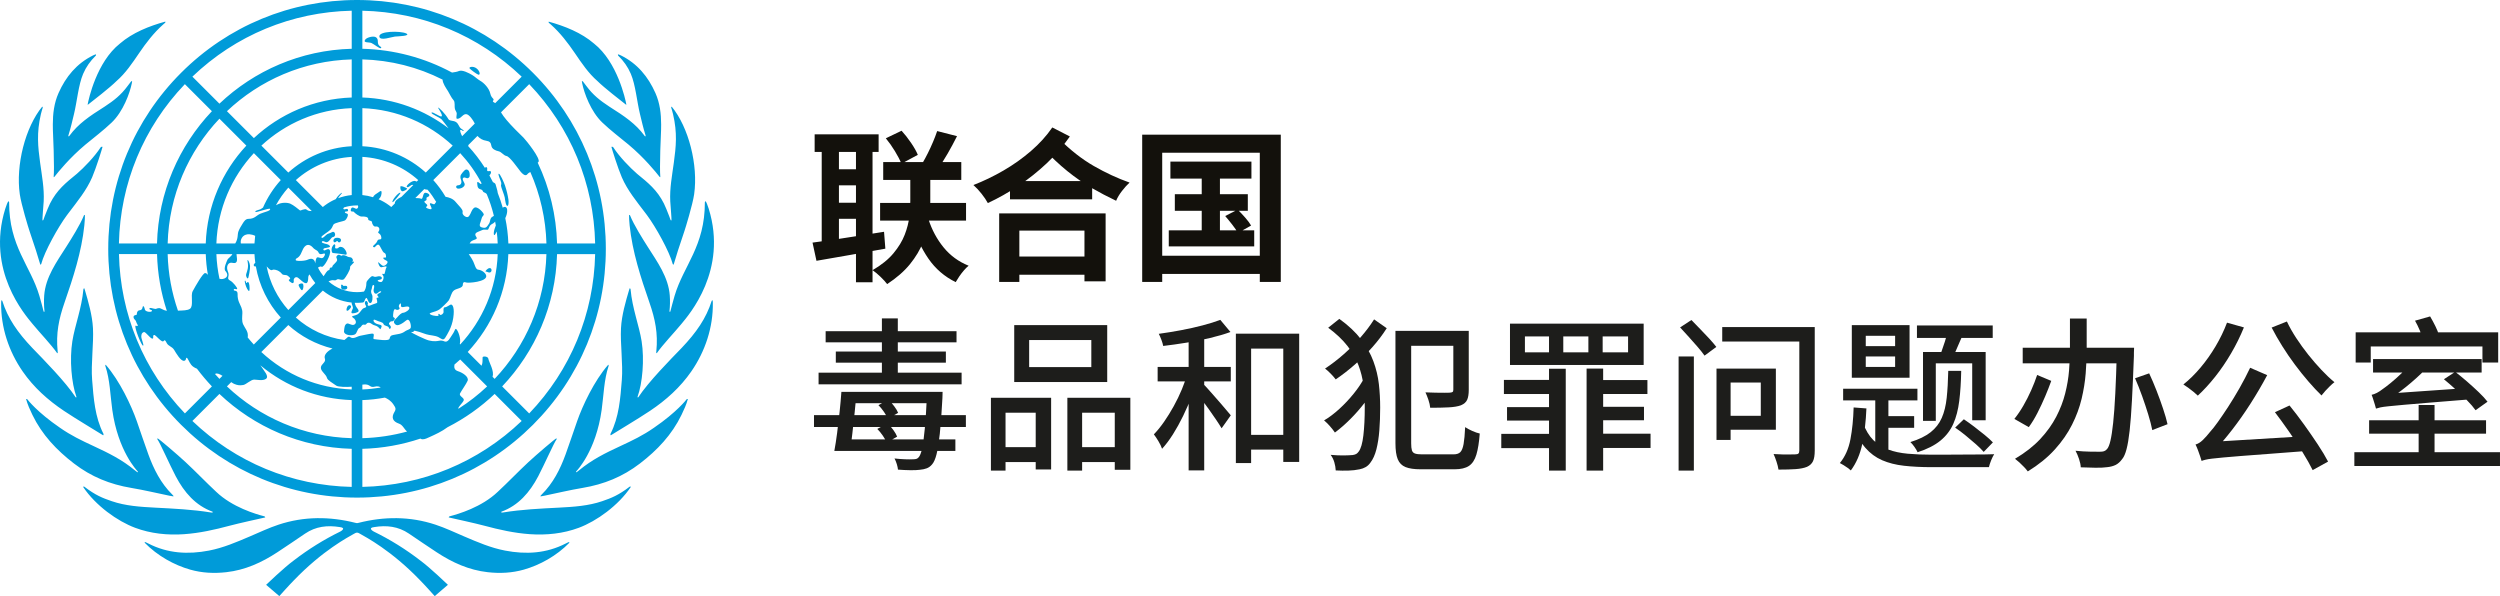 <?xml version="1.0" encoding="UTF-8"?>
<svg id="CH_2_lines" data-name="CH 2 lines" xmlns="http://www.w3.org/2000/svg" width="231.38" height="55.17" viewBox="0 0 231.38 55.17">
  <defs>
    <style>
      .cls-1 {
        fill: #009bd9;
      }

      .cls-1, .cls-2, .cls-3 {
        stroke-width: 0px;
      }

      .cls-2 {
        fill: #1d1d1b;
      }

      .cls-3 {
        fill: #13110c;
      }
    </style>
  </defs>
  <g>
    <path class="cls-3" d="M75.2,22.454c.566-.071,1.212-.16,1.936-.267.724-.105,1.487-.225,2.292-.356.805-.131,1.602-.258,2.392-.379l.121,1.563c-1.113.202-2.234.401-3.362.599-1.129.197-2.133.372-3.014.524l-.364-1.685ZM75.397,12.434h5.921v1.625h-5.921v-1.625ZM76.051,13.299h1.594v9.533h-1.594v-9.533ZM77.037,15.667h2.732v1.488h-2.732v-1.488ZM77.037,18.764h2.732v1.488h-2.732v-1.488ZM79.222,13.299h1.533v12.827h-1.533v-12.827ZM84.248,16.412h1.852v2.231c0,.546-.046,1.144-.137,1.791s-.271,1.313-.539,1.996c-.268.684-.668,1.354-1.199,2.012-.531.657-1.237,1.274-2.117,1.852-.142-.192-.345-.415-.607-.668s-.511-.461-.744-.622c.82-.476,1.465-.997,1.936-1.563s.817-1.139,1.04-1.716c.223-.576.364-1.131.425-1.662.062-.531.092-1.015.092-1.449v-2.201ZM81.455,18.78h7.954v1.64h-7.954v-1.64ZM81.743,14.999h7.226v1.655h-7.226v-1.655ZM81.986,12.798l1.457-.698c.304.334.597.709.88,1.124s.491.784.623,1.107l-1.519.82c-.132-.334-.331-.722-.6-1.161-.268-.44-.549-.838-.842-1.192ZM85.932,20.297c.313.972.779,1.837,1.396,2.596.617.76,1.392,1.326,2.322,1.7-.142.111-.288.256-.439.433-.152.177-.294.361-.426.554-.131.192-.242.37-.334.531-1.032-.506-1.874-1.231-2.527-2.178-.652-.946-1.161-2.047-1.525-3.302l1.533-.334ZM86.737,12.13l1.837.471c-.273.547-.562,1.083-.865,1.609s-.592.977-.865,1.351l-1.473-.455c.162-.273.329-.582.501-.926s.334-.696.485-1.055c.152-.359.278-.691.38-.995Z"/>
    <path class="cls-3" d="M97.393,11.796l1.624.835c-.617.891-1.33,1.719-2.14,2.482-.811.764-1.681,1.457-2.611,2.079-.932.623-1.877,1.156-2.839,1.602-.142-.263-.334-.549-.577-.857-.242-.309-.495-.579-.759-.812.941-.364,1.87-.812,2.786-1.343.915-.531,1.763-1.134,2.542-1.807s1.437-1.398,1.974-2.179ZM92.475,19.751h9.852v6.284h-1.958v-4.69h-6.026v4.751h-1.867v-6.345ZM93.28,23.743h7.848v1.686h-7.848v-1.686ZM93.477,16.76h7.604v1.686h-7.604v-1.686ZM98.015,12.844c1.053,1.053,2.126,1.893,3.219,2.52,1.093.628,2.195,1.139,3.309,1.533-.232.213-.468.474-.705.782-.238.309-.418.609-.539.903-.77-.364-1.525-.762-2.27-1.192-.744-.43-1.493-.948-2.247-1.556s-1.53-1.341-2.33-2.201l1.563-.789Z"/>
    <path class="cls-3" d="M105.712,12.464h12.827v13.632h-1.942v-11.962h-9.032v11.962h-1.853v-13.632ZM106.729,23.667h10.763v1.685h-10.763v-1.685ZM108.172,21.315h7.908v1.487h-7.908v-1.487ZM108.323,14.954h7.499v1.578h-7.499v-1.578ZM108.733,17.975h6.755v1.533h-6.755v-1.533ZM111.222,15.455h1.685v6.648h-1.685v-6.648ZM113.393,19.994l1.153-.592c.223.213.455.458.698.736s.425.523.547.736l-1.215.683c-.121-.212-.296-.465-.523-.759-.228-.293-.448-.562-.66-.805Z"/>
    <path class="cls-2" d="M75.337,38.424h14.057v1.093h-14.057v-1.093ZM75.761,34.493h13.237v1.077h-13.237v-1.077ZM76.415,30.652h12.113v1.032h-12.113v-1.032ZM77.872,36.268h1.412c-.051.598-.111,1.23-.183,1.897-.07.668-.142,1.313-.212,1.936-.071.623-.143,1.167-.213,1.632h-1.457c.091-.485.177-1.039.258-1.662.081-.622.156-1.268.228-1.936.07-.668.127-1.29.167-1.867ZM77.356,32.535h10.186v1.032h-10.186v-1.032ZM78.206,40.67h10.216v1.062h-10.763l.547-1.062ZM78.783,36.268h7.453v1.048h-7.453v-1.048ZM81.196,39.699l.941-.516c.192.172.372.374.539.607.167.232.285.44.356.622l-.972.547c-.07-.183-.188-.393-.349-.63-.162-.238-.334-.448-.517-.631ZM81.302,37.498l.926-.501c.183.172.359.371.531.6.172.228.294.433.364.614l-.956.547c-.071-.183-.188-.393-.349-.63-.162-.238-.334-.448-.517-.63ZM81.621,29.468h1.473v5.434h-1.473v-5.434ZM85.796,36.268h1.442c0,.143-.003.259-.008.35s-.008.167-.008.228c-.07,1.366-.151,2.467-.242,3.302-.092.835-.192,1.47-.304,1.905-.111.435-.248.744-.41.926-.142.172-.307.293-.493.364-.188.07-.402.116-.646.137-.212.03-.503.043-.873.038-.369-.005-.751-.022-1.146-.054-.011-.142-.046-.311-.106-.508s-.132-.372-.213-.524c.364.041.701.066,1.01.076s.534.01.676,0c.131,0,.237-.01.318-.03s.157-.071.228-.151c.122-.132.229-.402.319-.812s.175-1.02.25-1.829c.076-.81.145-1.867.205-3.173v-.243Z"/>
    <path class="cls-2" d="M91.713,36.815h5.571v6.634h-1.427v-5.252h-2.793v5.358h-1.352v-6.74ZM92.32,41.384h4.129v1.381h-4.129v-1.381ZM93.869,30.09h8.606v5.268h-8.606v-5.268ZM95.25,31.471v2.505h5.754v-2.505h-5.754ZM98.787,36.815h5.829v6.664h-1.442v-5.282h-3.021v5.358h-1.366v-6.74ZM99.455,41.384h4.402v1.381h-4.402v-1.381Z"/>
    <path class="cls-2" d="M109.935,34.462l.972.334c-.162.606-.364,1.227-.607,1.859s-.512,1.25-.805,1.852c-.294.603-.604,1.164-.934,1.686s-.666.969-1.01,1.343c-.07-.212-.182-.445-.334-.698-.151-.253-.293-.465-.425-.638.324-.334.64-.723.949-1.168.309-.445.604-.924.888-1.435.283-.512.536-1.035.759-1.571s.404-1.058.547-1.563ZM107.142,33.961h6.77v1.336h-6.77v-1.336ZM112.941,29.604l.94,1.124c-.557.202-1.187.387-1.89.554s-1.43.312-2.179.433c-.749.122-1.467.223-2.155.304-.03-.162-.086-.352-.167-.569s-.162-.402-.243-.554c.668-.092,1.354-.202,2.058-.334.703-.132,1.371-.281,2.003-.448.633-.167,1.177-.336,1.633-.509ZM110.01,30.834h1.442v12.705h-1.442v-12.705ZM111.332,35.509c.101.091.24.235.417.433s.372.418.585.66c.212.243.427.489.645.736.218.248.407.471.569.668s.283.342.364.433l-.85,1.199c-.132-.223-.304-.49-.517-.805-.212-.313-.437-.637-.675-.971-.238-.334-.469-.647-.691-.941s-.404-.531-.546-.714l.698-.698ZM114.383,30.879h5.859v11.871h-1.472v-10.489h-2.976v10.596h-1.412v-11.978ZM114.914,40.246h4.63v1.366h-4.63v-1.366Z"/>
    <path class="cls-2" d="M126.281,34.948l1.108.652c-.273.526-.623,1.068-1.048,1.625s-.88,1.077-1.366,1.563c-.485.485-.961.9-1.427,1.244-.121-.182-.275-.379-.463-.592-.188-.212-.367-.39-.539-.531.466-.273.936-.627,1.412-1.062.476-.435.918-.905,1.328-1.412.41-.506.741-1.001.994-1.487ZM127.176,29.559l1.169.819c-.385.607-.83,1.194-1.336,1.761-.506.567-1.047,1.104-1.624,1.609s-1.164.962-1.761,1.366c-.111-.151-.264-.326-.456-.523s-.369-.356-.531-.479c.598-.395,1.177-.84,1.738-1.336.562-.495,1.083-1.02,1.563-1.571.48-.551.894-1.101,1.237-1.646ZM122.926,30.333l1.032-.82c.84.607,1.51,1.237,2.011,1.89.501.653.881,1.329,1.139,2.027s.428,1.404.509,2.117c.081.714.121,1.439.121,2.179,0,.738-.025,1.437-.076,2.095-.05.658-.142,1.244-.272,1.761-.132.516-.319.931-.562,1.245-.122.172-.266.306-.433.402-.167.096-.353.164-.555.204-.334.071-.686.111-1.055.122-.37.01-.757.005-1.161-.016-.011-.243-.054-.493-.129-.751-.076-.259-.19-.488-.342-.691.465.041.87.059,1.214.054.345-.005.623-.018.835-.038.132-.021.238-.053.319-.099s.156-.119.228-.22c.202-.264.347-.762.433-1.496.086-.733.129-1.601.129-2.603,0-.698-.04-1.374-.121-2.027-.081-.652-.238-1.282-.471-1.89-.233-.607-.572-1.196-1.018-1.769-.445-.571-1.037-1.131-1.775-1.677ZM129.15,30.621h1.457v10.413c0,.284.022.499.068.646s.142.245.288.296.362.076.646.076h2.915c.283,0,.493-.068.63-.205s.237-.387.304-.751c.065-.365.113-.886.144-1.564.183.122.405.241.668.357s.491.194.684.235c-.062.81-.165,1.46-.312,1.95-.146.491-.377.84-.69,1.048-.314.207-.754.311-1.321.311h-3.157c-.587,0-1.05-.068-1.389-.204-.339-.137-.58-.38-.722-.729-.142-.349-.212-.842-.212-1.479v-10.398ZM129.621,30.621h5.737v1.381h-5.737v-1.381ZM134.509,30.621h1.427v5.465c0,.385-.048.688-.145.911-.096.223-.291.395-.584.516-.283.102-.66.165-1.131.189-.471.025-1.04.038-1.708.038-.021-.223-.075-.468-.167-.736-.091-.268-.182-.498-.273-.69.324.011.638.021.941.03.304.011.572.013.805.008s.395-.008.485-.008c.142-.01.235-.032.281-.068.046-.035.068-.108.068-.22v-5.435Z"/>
    <path class="cls-2" d="M138.947,40.155h5.329v1.32h-5.329v-1.32ZM139.19,35.161h4.919v1.306h-4.919v-1.306ZM139.479,37.68h4.675v1.245h-4.675v-1.245ZM139.752,29.954h12.372v3.825h-12.372v-3.825ZM141.134,31.137v1.473h2.231v-1.473h-2.231ZM143.365,34.128h1.548v9.427h-1.548v-9.427ZM144.685,31.137v1.473h2.323v-1.473h-2.323ZM146.842,34.113h1.533v9.442h-1.533v-9.442ZM147.509,40.139h5.253v1.321h-5.253v-1.321ZM147.524,37.65h4.63v1.245h-4.63v-1.245ZM147.57,35.175h4.902v1.291h-4.902v-1.291ZM148.329,31.137v1.473h2.353v-1.473h-2.353Z"/>
    <path class="cls-2" d="M155.358,32.99h1.412v10.565h-1.412v-10.565ZM155.495,30.303l1.048-.684c.242.253.514.531.812.835.299.304.582.603.851.896.268.294.483.547.645.759l-1.093.805c-.162-.232-.372-.498-.63-.797-.258-.298-.531-.607-.819-.926-.289-.319-.56-.615-.812-.888ZM158.865,34.113h1.306v6.604h-1.306v-6.604ZM159.396,30.272h8.137v1.336h-8.137v-1.336ZM159.579,34.113h4.781v5.662h-4.781v-1.29h3.385v-3.082h-3.385v-1.29ZM166.531,30.272h1.427v11.431c0,.426-.053.752-.159.979s-.291.402-.555.523c-.272.111-.625.183-1.055.213s-.959.045-1.586.045c-.03-.212-.092-.458-.183-.735-.091-.279-.182-.514-.273-.706.283.021.564.033.843.038s.523.005.736,0,.359-.008.44-.008c.142,0,.237-.028.288-.084.051-.055.076-.148.076-.28v-11.416Z"/>
    <path class="cls-2" d="M171.556,37.71l1.185.091c-.051,1.215-.178,2.306-.38,3.271-.202.967-.557,1.789-1.062,2.467-.061-.061-.154-.137-.28-.228-.127-.091-.256-.177-.388-.258s-.248-.147-.349-.197c.485-.587.812-1.321.979-2.201.167-.881.266-1.862.296-2.945ZM170.586,35.98h6.876v1.078h-6.876v-1.078ZM171.389,30.09h5.344v4.873h-5.344v-4.873ZM172.437,39.183c.243.647.557,1.164.941,1.548.384.385.842.676,1.373.873.532.197,1.137.326,1.814.388.678.061,1.422.091,2.231.091h.805c.374,0,.802-.003,1.282-.008s.964-.008,1.45-.008c.485,0,.929-.002,1.328-.007s.7-.013.903-.023c-.091.143-.185.332-.281.569-.096.238-.164.448-.205.63h-5.297c-.941,0-1.794-.043-2.559-.129-.764-.086-1.441-.258-2.034-.516-.592-.259-1.105-.638-1.54-1.139-.436-.501-.795-1.161-1.078-1.981l.865-.288ZM172.68,31.077v.957h2.717v-.957h-2.717ZM172.68,32.99v.972h2.717v-.972h-2.717ZM173.56,36.344h1.215v5.92l-1.215-.729v-5.191ZM174.152,38.515h3.006v1.078h-3.006v-1.078ZM180.315,34.326h1.199c-.02,1.042-.081,1.971-.182,2.785-.102.814-.286,1.523-.554,2.125-.269.603-.666,1.119-1.192,1.549s-1.229.787-2.109,1.07c-.061-.142-.16-.309-.296-.501-.137-.192-.261-.339-.372-.44.789-.243,1.414-.547,1.874-.911.461-.364.805-.807,1.032-1.328.229-.521.38-1.141.456-1.859s.124-1.548.144-2.489ZM177.417,30.121h7.013v1.153h-7.013v-1.153ZM177.978,32.579h5.799v6.315h-1.245v-5.268h-3.37v5.328h-1.184v-6.376ZM180.301,30.454l1.457.304c-.182.404-.359.812-.531,1.222s-.329.762-.471,1.056l-1.139-.289c.122-.334.251-.713.388-1.139.137-.425.235-.81.296-1.153ZM180.953,39.578l.805-.774c.304.203.625.433.964.691.339.258.663.514.972.767s.56.48.752.683l-.851.881c-.182-.213-.423-.45-.721-.714-.299-.263-.615-.531-.949-.805s-.658-.516-.972-.729Z"/>
    <path class="cls-2" d="M188.542,34.704l1.306.547c-.162.455-.352.938-.569,1.449-.218.512-.453,1.016-.706,1.511-.253.496-.521.937-.805,1.32l-1.335-.759c.293-.364.571-.773.834-1.229.264-.455.504-.928.722-1.419s.402-.964.554-1.42ZM191.578,29.483h1.549v2.885c0,.688-.031,1.417-.092,2.186-.061.77-.188,1.556-.379,2.36-.192.805-.488,1.604-.889,2.398-.399.795-.931,1.559-1.594,2.292-.663.734-1.495,1.409-2.497,2.026-.081-.111-.192-.242-.334-.395-.142-.151-.288-.296-.44-.433-.151-.137-.288-.25-.409-.341.94-.557,1.72-1.167,2.338-1.83.616-.662,1.11-1.351,1.479-2.064.369-.713.646-1.432.827-2.155.183-.724.301-1.427.357-2.11.055-.683.083-1.333.083-1.95v-2.869ZM187.206,32.185h9.442v1.442h-9.442v-1.442ZM195.92,32.185h1.594c-.011.192-.016.35-.016.471v.288c-.061,1.609-.121,2.98-.182,4.114-.061,1.133-.132,2.064-.213,2.793s-.177,1.303-.288,1.723-.243.722-.395.903c-.192.263-.397.448-.615.554-.218.106-.473.175-.767.205-.283.041-.647.059-1.093.054-.445-.006-.901-.019-1.366-.038-.01-.223-.063-.479-.159-.767-.097-.288-.205-.544-.326-.767.485.051.934.078,1.343.083.41.006.711.008.903.008.162,0,.291-.015.387-.046.097-.03.19-.096.281-.197.121-.131.228-.392.318-.781.092-.39.175-.938.251-1.647.076-.708.142-1.608.197-2.702.056-1.093.104-2.403.145-3.932v-.318ZM197.604,35.008l1.306-.455c.232.496.46,1.03.683,1.602s.426,1.131.607,1.678c.183.546.319,1.021.41,1.427l-1.412.546c-.081-.415-.205-.896-.372-1.441-.167-.547-.356-1.116-.568-1.708-.213-.592-.431-1.141-.653-1.647Z"/>
    <path class="cls-2" d="M206.116,29.863l1.563.44c-.334.819-.729,1.619-1.185,2.398-.455.779-.946,1.5-1.472,2.163-.526.662-1.062,1.247-1.609,1.753-.102-.101-.233-.218-.395-.35-.162-.131-.329-.26-.501-.387-.173-.126-.319-.225-.44-.296.557-.445,1.088-.969,1.594-1.571.506-.602.969-1.257,1.389-1.966.42-.708.772-1.437,1.056-2.186ZM203.762,42.66c-.03-.102-.075-.246-.136-.433-.062-.188-.13-.38-.205-.577-.076-.197-.149-.367-.221-.509.223-.061.443-.194.66-.402.218-.207.464-.482.736-.827.162-.172.385-.455.668-.85.283-.396.6-.86.949-1.396.349-.537.7-1.116,1.055-1.738.354-.623.684-1.253.987-1.891l1.578.684c-.476.891-.986,1.764-1.533,2.618-.546.855-1.113,1.662-1.7,2.422-.587.759-1.169,1.441-1.745,2.049v.046c-.223.111-.405.207-.547.288s-.269.167-.38.258c-.111.092-.167.178-.167.259ZM203.762,42.66l-.045-1.215.956-.547,8.213-.5c.03.212.078.45.144.713.066.264.119.48.159.652-1.305.102-2.434.188-3.385.259-.951.07-1.753.132-2.406.182-.652.051-1.194.097-1.624.137-.431.04-.774.076-1.032.106s-.461.063-.607.099-.271.073-.372.114ZM211.657,29.756c.232.496.521,1.007.865,1.533.344.526.716,1.04,1.115,1.541s.807.971,1.222,1.411.814.817,1.199,1.131c-.121.092-.258.211-.409.357-.152.146-.296.296-.433.447-.137.152-.256.294-.357.425-.385-.374-.787-.804-1.206-1.29-.421-.485-.838-1.007-1.253-1.563s-.805-1.126-1.169-1.708c-.364-.581-.693-1.155-.986-1.723l1.412-.562ZM210.549,38.151l1.351-.622c.445.546.894,1.133,1.344,1.761.45.627.873,1.239,1.268,1.837.395.597.713,1.128.956,1.594l-1.427.789c-.233-.476-.542-1.024-.926-1.646-.385-.623-.803-1.258-1.253-1.905s-.888-1.25-1.312-1.807Z"/>
    <path class="cls-2" d="M217.9,41.855h13.479v1.274h-13.479v-1.274ZM218.021,30.758h13.191v2.793h-1.457v-1.487h-10.338v1.487h-1.396v-2.793ZM219.266,38.895h10.823v1.244h-10.823v-1.244ZM219.903,37.817c-.02-.091-.056-.215-.105-.372-.051-.156-.102-.318-.152-.485s-.102-.307-.151-.418c.151-.03.315-.091.493-.182.177-.092.361-.213.554-.364.152-.102.388-.281.706-.539.319-.258.668-.569,1.048-.934.379-.364.73-.744,1.055-1.139l1.139.789c-.557.567-1.159,1.111-1.807,1.632-.647.521-1.29.975-1.928,1.359v.03c-.172.07-.313.139-.425.205-.111.065-.211.134-.296.204-.087.071-.13.143-.13.213ZM219.631,33.233h10.049v1.244h-10.049v-1.244ZM219.903,37.817l-.03-.926.79-.44,7.833-.547c.02.162.053.347.099.555.045.207.088.372.129.493-1.498.121-2.748.223-3.75.304s-1.813.149-2.437.205c-.622.056-1.105.101-1.449.137-.345.035-.6.07-.767.105-.167.036-.307.074-.418.114ZM223.516,29.68l1.396-.395c.162.273.324.572.485.896.162.324.273.607.334.851l-1.472.455c-.051-.243-.147-.533-.289-.873-.142-.339-.293-.65-.455-.934ZM223.85,37.483h1.473v4.979h-1.473v-4.979ZM226.188,35.1l1.047-.684c.345.264.706.56,1.086.888.379.329.741.658,1.085.987s.617.625.82.888l-1.108.789c-.192-.272-.453-.576-.782-.91s-.683-.673-1.062-1.018c-.379-.344-.741-.657-1.085-.94Z"/>
  </g>
  <path id="emblem" class="cls-1" d="M52.622,50.175c.031-.007.073.027.088.045-1.204,1.234-2.747,2.079-4.228,2.5-1.099.312-2.206.365-3.339.238-1.743-.195-3.28-.894-4.723-1.842-.864-.568-1.718-1.149-2.573-1.73-.981-.668-2.064-.791-3.204-.604-.618.067-.149.364-.055.411,1.531.75,2.972,1.648,4.319,2.687.915.671,2.548,2.246,2.548,2.246l-1.221,1.046s-.932-1.044-1.338-1.45c-2.679-2.791-5.052-4.018-5.578-4.321-.092-.053-.181-.104-.275-.104-.094,0-.182.051-.275.104-.526.303-2.899,1.53-5.579,4.321-.405.406-1.337,1.45-1.337,1.45l-1.222-1.046s1.634-1.574,2.549-2.246c1.347-1.039,2.788-1.937,4.319-2.687.095-.047.563-.344-.055-.411-1.14-.186-2.223-.064-3.204.604-.854.581-1.71,1.163-2.573,1.73-1.442.948-2.979,1.647-4.723,1.842-1.132.127-2.239.075-3.338-.238-1.481-.421-3.029-1.272-4.232-2.506.015-.018.062-.046.092-.039.102.045.165.078.265.129,1.789.921,3.674,1.027,5.611.654,1.323-.255,2.552-.784,3.783-1.31.882-.376,1.753-.791,2.662-1.091,2.354-.777,4.74-.768,7.135-.161.039.011.08.016.122.022.041-.005.082-.011.122-.022,2.396-.607,4.781-.616,7.135.161.908.3,1.78.714,2.662,1.091,1.231.526,2.46,1.056,3.783,1.31,1.937.373,3.822.266,5.611-.654.099-.052.162-.084.265-.129ZM58.273,45.045c-1.024.787-1.684,1.047-2.534,1.339-1.277.438-2.654.527-3.988.597-1.763.092-3.465.168-5.203.451-.009.002-.018.003-.028.005-.109.018-.159-.028-.124-.066.006-.006.018-.015.026-.018,1.55-.568,2.603-1.77,3.395-3.279.549-1.045,1.448-3.087,1.698-3.421.005-.007-.001-.075-.017-.088-.118.038-1.823,1.49-2.598,2.21-.961.893-1.865,1.847-2.826,2.739-1.502,1.434-3.662,2.064-4.444,2.267-.018.005-.053.018-.062.028-.023.03-.035.058-.039.071-.002.005.001.009.006.01.01.002.025.006.035.008.607.138,2.36.519,3.259.759,1.383.371,2.769.681,4.201.782,1.552.109,3.097-.054,4.54-.591,1.64-.611,3.662-2.056,4.817-3.786.003-.005.006-.012.003-.014-.05-.026-.108-.009-.118-.003ZM63.555,36.947c-.048.062-.911,1.193-3.029,2.642-1.027.716-1.982,1.172-3.111,1.696-1.409.654-2.623,1.252-3.821,2.244-.078.064-.142.112-.221.17-.042.031-.084-.022-.038-.075.058-.068,1.821-1.873,2.351-5.698.185-1.335.211-2.777.644-4.064.012-.041-.012-.085-.027-.105-.002-.003-.014.005-.016.008-1.295,1.481-2.373,3.785-2.876,5.226-.356,1.02-.696,2.045-1.064,3.06-.5,1.377-1.153,2.67-2.213,3.718-.015.016-.095.1-.095.1,0,0-.013.025-.018.063,0,.004.005.012.008.011.152-.026.251-.041.348-.062,1.18-.244,2.353-.526,3.539-.724,1.983-.331,3.716-1.035,5.314-2.262,1.603-1.231,2.959-2.664,3.845-4.498.23-.477.446-.944.588-1.466-.03-.012-.078-.009-.11.015ZM65.868,27.844c-.509,1.623-1.43,2.938-2.773,4.351-1.053,1.087-3.079,3.142-4.015,4.567-.026.04-.096.022-.07-.05.451-1.241.643-3.435.373-5.135-.231-1.45-.866-3.033-1.023-4.808-.002-.008.001-.01-.002-.018-.009-.023-.048-.077-.075-.079-.001.005-.018.031-.06.168-.305,1.031-.685,2.323-.748,3.523-.077,1.447.196,3.308.077,4.798-.138,1.721-.256,3.424-1.045,4.985-.004.008-.006.017-.009.025-.016.042.028.118.028.118,0,0,.007-.002.01-.004.633-.404,2.436-1.467,3.625-2.261,1.484-.991,2.797-2.17,3.824-3.652,1.282-1.852,2.026-4.082,1.989-6.354-.002-.077-.007-.212-.015-.229-.017-.007-.086.042-.09.054ZM62.043,28.824c-.005.022-.024.031-.03.033-.037.011-.055-.034-.054-.044.058-.46.062-1.027.03-1.46-.124-1.7-1.15-3.109-2.05-4.524-.469-.738-1.282-2.029-1.629-2.898-.003-.008-.071-.051-.092-.042-.009.152.022.653.056.977.252,2.434,1.027,4.817,1.83,7.128.537,1.547.805,2.872.64,4.507-.018.136-.022.151.035.192.002.002.005-.004.007-.002.548-.791,1.617-1.902,2.274-2.703.713-.868,4.304-4.96,2.535-10.663-.107-.344-.235-.641-.278-.706-.028.001-.075.072-.081.09.011,4.102-1.973,5.863-2.802,8.67-.158.534-.282,1.031-.391,1.444ZM58.95,16.073c-.651-.562-1.619-1.563-2.186-2.435-.004-.007-.008-.012-.013-.016-.008-.008-.016-.015-.025-.019-.035-.022-.081-.025-.093-.018-.026-.005-.048-.003-.046.003.035.171.6,1.98.964,2.823.527,1.217,1.373,2.236,2.166,3.284.057.076.115.151.172.228.796,1.07,2.069,3.349,2.376,4.519.008.033.079.064.082.05.112-.418.626-2.04,1.007-3.135.08-.228.755-2.426.891-3.378.385-2.699-.504-6.2-2.08-8.114-.026.009-.048.079-.044.095.029.09.05.159.076.249.035.118.068.236.095.357.411,1.758.273,2.999.072,4.494-.161,1.192-.391,2.372-.33,3.574.01.201.133,1.68.115,1.737-.021.066-.081.015-.088-.019-.002-.011-.194-.55-.386-1.001-.08-.196-.161-.381-.228-.515-.632-1.255-1.45-1.907-2.498-2.762ZM57.213,5.148c.505.493.898,1.044,1.173,1.69.435,1.019.562,2.551.843,3.71.172.704.277,1.202.524,2.001.022.07-.051.102-.088.035-.006-.009-.012-.018-.019-.026-.812-1.101-1.82-1.787-3.255-2.693-.853-.56-1.503-1.067-2.12-1.904-.107-.144-.217-.285-.325-.426-.009-.012-.075-.035-.095-.027-.003.032.012.096.025.178.184.925.804,2.637,1.865,3.651.764.729,1.622,1.377,2.437,2.051,1.454,1.217,2.514,2.53,2.856,2.965.005.006.015.017.015.017,0,0,.065.042.064.018-.001-.005-.001-.012-.002-.018,0-.001.002-.001.002-.002-.02-.213-.028-.551-.028-.951.001-.891.041-2.082.08-2.902.015-.331.027-.664.025-.997-.002-.99-.113-1.968-.529-2.906-.676-1.521-1.681-2.731-3.185-3.479-.088-.044-.205-.088-.281-.107-.003-.001-.014.047.008.108.002.006.006.01.011.014ZM50.985,2.273c.871.774,1.569,1.69,2.223,2.649.627.92,1.247,1.853,2.099,2.591.563.568,2.202,1.842,2.612,2.16.006.005.012.012.018.014.013.005.035-.002.035-.002,0,0-.002-.012-.003-.018-.086-.471-.827-3.923-2.988-5.632-1.161-1.004-2.704-1.62-4.202-2.033-.015.028.002.103.011.102.072.063.125.107.197.171ZM17.048,49.439c1.433-.101,2.819-.411,4.201-.782.899-.24,2.652-.621,3.259-.759.01-.002.025-.006.035-.008.005-.001.008-.005.006-.01-.005-.013-.016-.041-.039-.071-.008-.01-.044-.023-.062-.028-.781-.202-2.941-.833-4.443-2.267-.961-.893-1.866-1.847-2.826-2.739-.774-.719-2.48-2.171-2.598-2.21-.016.014-.022.082-.017.088.25.334,1.149,2.376,1.698,3.421.793,1.509,1.846,2.711,3.395,3.279.008.003.02.012.026.018.035.038-.015.084-.124.066-.009-.002-.018-.003-.028-.005-1.738-.282-3.44-.358-5.203-.451-1.334-.07-2.711-.158-3.988-.597-.85-.291-1.51-.552-2.534-1.339-.01-.006-.068-.023-.118.003-.003.002,0,.009.003.014,1.154,1.73,3.176,3.175,4.817,3.786,1.443.538,2.988.701,4.54.591ZM15.7,45.882c.098.021.197.035.348.062.003.001.008-.007.008-.012-.005-.038-.018-.062-.018-.062,0,0-.08-.084-.096-.1-1.059-1.049-1.711-2.341-2.212-3.718-.368-1.015-.709-2.04-1.064-3.06-.503-1.44-1.581-3.744-2.876-5.226-.002-.003-.014-.011-.016-.008-.015.02-.039.064-.027.104.433,1.287.459,2.729.644,4.065.53,3.825,2.293,5.63,2.351,5.698.046.054.004.106-.038.075-.078-.058-.143-.105-.221-.17-1.198-.992-2.412-1.59-3.821-2.244-1.129-.524-2.083-.98-3.111-1.696-2.117-1.45-2.981-2.581-3.029-2.642-.032-.024-.079-.026-.109-.015.143.522.358.989.588,1.466.885,1.834,2.242,3.267,3.845,4.498,1.598,1.227,3.331,1.931,5.314,2.262,1.187.198,2.359.481,3.539.724ZM5.918,38.025c1.189.794,2.992,1.857,3.625,2.261.003.002.01.004.01.004,0,0,.044-.077.028-.118-.003-.008-.005-.018-.009-.025-.789-1.561-.907-3.264-1.045-4.985-.119-1.49.154-3.351.077-4.798-.064-1.2-.445-2.492-.748-3.523-.042-.138-.059-.163-.06-.168-.026.002-.065.056-.075.079-.003.008-.001.01-.002.018-.157,1.775-.793,3.358-1.023,4.808-.27,1.7-.078,3.895.373,5.135.026.072-.045.09-.07.05-.936-1.425-2.962-3.48-4.015-4.567-1.343-1.414-2.263-2.728-2.772-4.351-.004-.012-.073-.061-.089-.054-.009.017-.015.152-.016.229-.038,2.272.707,4.502,1.989,6.354,1.027,1.482,2.339,2.66,3.824,3.652ZM5.293,32.692c.002-.002.005.003.007.002.057-.042.052-.057.035-.193-.165-1.634.103-2.96.64-4.507.802-2.31,1.577-4.694,1.83-7.127.034-.325.065-.825.056-.977-.021-.009-.089.034-.092.042-.347.868-1.16,2.16-1.629,2.897-.9,1.415-1.927,2.823-2.05,4.524-.032.432-.028 1.0.03,1.46.001.01-.017.055-.054.044-.006-.002-.025-.012-.03-.033-.108-.414-.233-.91-.391-1.444-.827-2.806-2.812-4.567-2.801-8.67-.005-.018-.053-.089-.081-.09-.044.065-.172.362-.278.706-1.769,5.703,1.822,9.796,2.534,10.663.658.801,1.727,1.912,2.275,2.703ZM2.723,21.357c.383,1.096.897,2.718,1.008,3.136.003.013.074-.018.082-.051.307-1.17,1.58-3.449,2.376-4.519.057-.077.115-.152.172-.228.793-1.047,1.639-2.067,2.166-3.284.364-.843.929-2.652.965-2.823.001-.006-.021-.008-.047-.004-.012-.005-.058-.003-.093.019-.008.005-.017.012-.025.019-.005.004-.009.009-.013.016-.567.872-1.535,1.873-2.186,2.435-1.048.855-1.866,1.507-2.498,2.762-.068.134-.148.319-.228.514-.192.452-.384.991-.386,1.002-.007.035-.067.085-.088.019-.018-.056.105-1.536.116-1.737.06-1.202-.17-2.382-.331-3.574-.201-1.495-.339-2.736.071-4.494.028-.119.062-.238.096-.356.026-.09.047-.159.076-.249.005-.015-.018-.085-.044-.095-1.575,1.913-2.465,5.415-2.08,8.114.136.951.811,3.15.891,3.377ZM4.995,15.417c0,.4-.008.738-.028.951,0,.002.002.001.002.002-.001.005-.001.012-.002.018-.002.023.064-.018.064-.018,0,0,.01-.011.015-.017.341-.435,1.401-1.748,2.856-2.965.815-.674,1.673-1.322,2.437-2.051,1.061-1.014,1.681-2.726,1.865-3.651.013-.082.028-.145.025-.178-.02-.008-.085.015-.095.027-.108.141-.218.282-.325.426-.618.838-1.268,1.344-2.121,1.904-1.436.906-2.443,1.593-3.255,2.693-.006.008-.013.017-.019.026-.037.067-.11.035-.088-.035.247-.799.352-1.297.524-2.001.281-1.159.408-2.691.843-3.71.275-.646.668-1.197,1.172-1.69.005-.004.01-.008.012-.014.021-.061.01-.108.007-.107-.075.018-.193.062-.281.106-1.504.748-2.509,1.958-3.185,3.479-.416.938-.527,1.917-.529,2.906-.001.332.01.665.025.997.039.821.079,2.011.08,2.902ZM8.108,9.683s.021.008.035.002c.005-.002.012-.009.018-.014.41-.318,2.048-1.591,2.612-2.16.852-.739,1.472-1.671,2.099-2.591.653-.959,1.352-1.875,2.223-2.649.072-.064.125-.107.197-.172.008.002.026-.072.011-.101-1.498.413-3.041,1.028-4.202,2.033-2.161,1.709-2.902,5.161-2.988,5.632-.001.007-.003.018-.003.018ZM32.454,28.495c.169-.255-.253-.415-.363.027-.103.411.193.227.363-.027ZM37.062,17.842c-.164-.085-.838.736-.73.869.048.053.789-.83.73-.869ZM37.207,17.697c.102.053.548-.19.465-.255-.082-.066-.608-.309-.618-.161-.015.242.051.363.153.416ZM45.322,24.811c-.211.009-.441.315-.376.319.152.008.268.117.391.09.225-.05.197-.418-.015-.409ZM42.381,17.151c-.182.005-.228.203-.053.293.078.041.328.004.443-.068.121-.076.262-.171.235-.355-.015-.112-.277-.429-.14-.551.148-.132.297.073.441.017.176-.068.16-.169.165-.319.007-.208-.076-.481-.317-.481-.179,0-.491.48-.505.509-.024.052-.074.228.003.406.107.248.065.54-.274.549ZM46.367,17.184c-.005.111.315.881.347,1.091.032.21.098.839.268.774.107-.042.097-.427.074-.576-.068-.438-.157-.816-.318-1.307-.085-.262-.456-1.115-.579-1.085-.109.026.184.621.227.815.028.126-.012.176-.018.288ZM44.26,6.907c.197.075.196-.293-.138-.564-.332-.271-.775-.139-.655-.005.108.12.619.503.794.57ZM35.191,4.302c-.395-.255-.065-.608-.381-.844-.221-.166-.842-.002-.996.195-.267.345.345.231.566.329.248.109.779.566.874.474.094-.093-.019-.113-.063-.154ZM37.593,3.093c-.532-.243-2.536-.232-2.484.289.043.445,1.157.027,1.446.002.289-.025,1.508-.05,1.038-.291ZM31.729,26.413c-.026-.099-.2-.083-.157.008.043.091-.052.185.037.299.117.125.369.11.496.006.073-.079.027-.229-.028-.258-.096-.048-.321.044-.348-.055ZM30.957,22.426c.165,0,.159-.124.255-.119.097.004.018.125.185.125.166,0,.341-.428-.194-.428-.435,0-.378.416-.247.422ZM31.651,22.869c-.332-.085-.265.104-.468.126-.338.037-.038-.249-.204-.381-.073-.058-.272.231-.286.412-.009.087-.012.381.132.391.143.009.895.095,1.146.152.287.066-.012-.621-.319-.701ZM27.948,26.861c.102,0,.176-.363.113-.541-.064-.178-.393-.045-.422.038-.028.084.206.503.309.503ZM23.094,26.825c.015-.156.002-.613-.108-.701-.109-.088-.095.078-.173.068-.061-.007-.055-.219-.132-.218-.077,0,.026.363.108.574.082.211.285.557.305.278ZM22.977,25.716c.025-.054.191-.814.166-1.105-.026-.29-.181-.564-.22-.544-.052.027.024.201.033.482.014.421-.185.771-.185.909-.001.131.125.427.205.258ZM10.018,23.027c0-6.156,2.394-11.939,6.741-16.286C21.105,2.394,26.889,0,33.044,0c6.156,0,11.939,2.394,16.286,6.741,4.347,4.347,6.741,10.13,6.741,16.286,0,6.156-2.394,11.94-6.741,16.286-4.347,4.347-10.13,6.741-16.286,6.741-6.156,0-11.94-2.394-16.286-6.741-4.347-4.346-6.741-10.13-6.741-16.286ZM17.111,38.265l2.502-2.502c-.492-.519-.954-1.067-1.384-1.639-.194-.077-.391-.185-.526-.352-.214-.267-.326-.658-.428-.658-.102.001-.008.248-.236.281-.31.045-.748-.725-.918-1.006-.201-.331-.532-.334-.694-.644-.047-.089-.159-.363-.263-.201-.172.275-.76-.6-.91-.54-.155.06-.018.242-.105.319-.168.15-.664-.671-.849-.587-.174.079-.214.185-.224.402-.009.226.271.808.172.853-.14.064-.856-1.76-.7-1.843.088-.047.074.083.173.024.102-.062-.071-.188-.118-.385-.049-.207-.228-.211-.244-.439-.014-.227.31-.151.306-.262-.004-.111.025-.237.117-.316.107-.092.357.005.411-.315.046-.273.184-.02.212.183.033.235.634.295.664.133.018-.102-.243-.098-.243-.189-.001-.174.331-.008.557.012.098.008.276-.151.501-.035.245.127.395.188.558.215-.544-1.662-.861-3.427-.908-5.257h-3.524c.121,5.544,2.273,10.745,6.103,14.746ZM31.647,17.852c.025.038-.231.27-.361.495.408-.153.831-.252,1.267-.294v-3.533c-1.98.114-3.78.906-5.172,2.147l2.494,2.494c.287-.235.598-.439.934-.608.087-.043.175-.083.263-.121.171-.298.544-.631.576-.581ZM22.939,31.024c.001.07-.002.139-.017.205.183.225.37.445.567.658l2.499-2.499c-1.176-1.304-1.996-2.933-2.308-4.735-.075.02-.142.01-.183-.062-.051-.088.023-.177.131-.266-.036-.265-.062-.534-.076-.805h-1.663c.017.265.123.646-.052.779-.144.109-.348-.002-.478.016-.319.043-.392.428-.308.69.055.176.132.312.102.502-.028.178-.125.318.157.467.258.135.677.666.642.758-.045.118-.301-.11-.318.103-.01.131.379-.037.357.406-.013.258.052.54.126.717.154.368.331.611.315,1.027-.012.345-.073.72.078,1.044.155.334.428.604.429.997ZM20.862,25.08c-.205-.235.136-.904.187-1.036.055-.139.365-.318.458-.525h-1.48c.028.774.126,1.536.286,2.28.355.13,1.038-.16.55-.719ZM19.933,34.6c-.011.006-.023.011-.035.015.135.153.272.304.411.451l.282-.282c-.265-.167-.508-.272-.658-.185ZM25.987,16.666l-2.492-2.492c-2.054,2.213-3.349,5.14-3.469,8.36h1.746c.292-.471.193-.829.291-1.103.094-.261.248-.5.392-.734.128-.207.275-.44.544-.441.569-.003.711-.301,1.071-.466.361-.165.999-.263.927-.451-.049-.127-1.332.371-1.36.274-.048-.17.405-.154.595-.326.038-.035.075-.057.11-.075.412-.937.968-1.796,1.645-2.546ZM25.538,18.997c.034-.015.068-.031.103-.051.428-.245.99-.198,1.229-.094.308.135.703.478.882.614.078.059.115-.051.478-.105.152-.022.186.13.402.161.087.012.158.016.224.012l-2.172-2.171c-.442.496-.827,1.045-1.146,1.634ZM23.093,21.681c-.276-.028-.556.086-.704.326-.104.166-.133.352-.098.528h1.261c.012-.238.034-.475.063-.708-.162-.085-.355-.129-.521-.146ZM26.685,28.691l2.496-2.496c-.204-.248-.382-.516-.536-.8,0,0-.001.001-.001.002-.039.045-.072.091-.092.135-.052.112.015.483-.139.642-.199.206-.734-.454-.904-.508-.23-.072-.34.181-.328.254.031.19-.008.266-.091.283-.083.016-.501-.268-.315-.34.218-.082-.057-.27-.151-.343-.161-.125-.414-.008-.532-.174-.127-.178-.366-.305-.44-.327-.05-.015-.295-.118-.456-.034-.126.068-.262-.07-.357-.162-.052-.051-.105-.11-.16-.168.298,1.53,1.006,2.916,2.005,4.036ZM29.183,24.38c.001-.022.002-.044.005-.066.001-.006.001-.012.002-.018.002-.017.004-.034.005-.051.002-.007.002-.015.003-.022.002-.011.003-.022.005-.032.002-.006.002-.012.003-.018.001-.006.002-.013.003-.019.004-.023.008-.045.014-.067v-.002c.005-.021.01-.042.016-.061.002-.007.004-.012.005-.018.005-.014.008-.027.014-.04.002-.006.005-.012.007-.018.005-.012.01-.024.016-.035.002-.005.005-.01.007-.015.008-.015.017-.028.026-.04.032-.041.075-.048.126-.042.088.012.198.069.305.075.077.004.152-.018.218-.103.03-.038.058-.082.078-.125.021-.043.034-.085.035-.12,0-.017-.002-.032-.008-.045-.018-.038-.069-.05-.169-.015-.021.007-.041.014-.062.019-.042.012-.082.019-.122.021-.02.001-.038,0-.057-.003-.055-.008-.104-.032-.141-.082-.012-.017-.022-.036-.031-.059-.012-.029-.025-.055-.042-.077-.062-.091-.154-.136-.249-.193-.048-.028-.096-.058-.143-.099-.023-.02-.046-.042-.068-.068-.018-.02-.035-.039-.052-.058-.007-.007-.014-.013-.021-.019-.012-.012-.022-.022-.035-.033-.008-.008-.018-.015-.026-.022-.01-.008-.02-.016-.03-.024-.011-.008-.021-.015-.032-.023-.008-.005-.018-.012-.027-.017-.012-.008-.023-.015-.035-.021-.008-.004-.015-.008-.023-.012-.013-.006-.027-.012-.04-.018-.006-.002-.012-.004-.018-.006-.015-.005-.031-.01-.046-.013-.003-.001-.006-.001-.009-.002-.118-.022-.241.008-.36.124-.002.001-.003.002-.005.004-.018.018-.038.039-.056.062-.002.002-.004.005-.006.007-.018.024-.037.048-.055.077-.001.002-.002.005-.005.007-.018.029-.037.061-.055.095-.038.071-.075.15-.111.244-.286.749-.618.52-.563.787.006.031.087.053.204.062.047.004.1.006.155.006.056,0,.116-.002.176-.005.061-.003.122-.008.182-.016.03-.004.059-.008.088-.013.018-.002.034-.005.051-.008.016-.003.032-.006.048-.01.014-.003.028-.006.042-.009.018-.005.035-.01.052-.015.011-.003.022-.006.031-.009.027-.008.052-.018.073-.028.038-.018.078-.033.116-.046.002,0,.002,0,.004-.001.037-.012.074-.022.109-.028.075-.014.143-.013.197.006.039.014.12.048.178.132.048.068.093.187.104.281ZM32.552,13.534v-3.525c-3.222.12-6.148,1.415-8.361,3.469l2.493,2.492c1.572-1.418,3.618-2.32,5.869-2.436ZM32.552,9.023v-3.525c-4.464.124-8.516,1.924-11.548,4.793l2.492,2.491c2.392-2.232,5.563-3.637,9.057-3.758ZM20.308,10.986c-2.868,3.032-4.668,7.085-4.791,11.548h3.525c.122-3.492,1.527-6.664,3.758-9.057l-2.492-2.492ZM15.517,23.519c.05,1.828.382,3.586.953,5.234.021-.002.04-.002.061-.003.358-.017.836-.005,1.061-.179.347-.268.026-1.225.244-1.624.268-.494.939-1.665,1.141-1.673.178-.007.171.126.261.148-.107-.624-.174-1.259-.195-1.903h-3.525ZM32.552,41.539c-4.735-.124-9.033-2.034-12.244-5.08l-2.502,2.502c4.001,3.829,9.202,5.982,14.746,6.103v-3.524ZM32.552,37.03c-3.127-.108-6.072-1.235-8.457-3.22.054.065.101.128.137.189.162.28.727.849.368,1.077-.298.188-.793.062-1.07.057-.305-.004-.749.452-1.011.498-.333.057-.524.032-.835-.095-.077-.032-.174-.092-.284-.17l-.397.397c3.032,2.868,7.085,4.668,11.548,4.792v-3.525ZM32.552,35.792c-.496.037-1.246.025-1.424-.098-.37-.256-.811-.508-.861-.706-.089-.352-.571-.617-.571-.947,0-.367.507-.487.371-.859-.108-.296.18-.667.708-.925-1.547-.381-2.946-1.139-4.092-2.173l-2.497,2.497c2.295,2.132,5.232,3.347,8.366,3.463v-.252ZM33.314,31.081c.375-.063.774-.172,1.112-.205.371-.037-.015.491.205.512.263.026,1.344.211,1.42-.035.062-.201.077-.292.309-.342.438-.095.784-.082,1.155-.365.134-.102.41-.139.489-.291.079-.152-.057-.868-.324-.751-.13.058-.287.243-.564.383-.251.126-.43.184-.608-.055-.163-.218.095-.388.229-.534.207-.227.395-.457.624-.457.089,0,.564-.236.525-.452-.052-.28-.605.025-.733-.09-.089-.079-.002-.281-.071-.311-.065-.03-.268.248-.111.399.082.078-.132.297-.372.14-.185-.122-.232.551-.216.674.016.123.271.089.102.311-.17.223-.233.058-.358.167-.151.132-.185.183,0,.375.148.152-.087.441-.142.171-.036-.18-.415-.125-.486-.329-.074-.21-.381-.189-.755-.381-.283-.145-.247.284.233.393.408.093.387.142.27.397-.095.209-.077-.161-.561-.289-.311-.082-.326-.248-.571-.245-.248.002-.167.238-.429.176-.198-.047-.229.221-.412.298-.223.095-.21.499-.437.611-.338.165-1.03.041-.998-.294.032-.335.047-.584.241-.702.171-.102.452.198.689.092.248-.11.185-.374.035-.543-.045-.058-.226-.148-.222-.205.004-.07.357-.103.535-.223.179-.12.371-.44.463-.511.098-.076.289-.095.307-.166.025-.09-.135-.254-.12-.364s.054-.195.139-.188c.085.007.187.253.132.312-.062.067.045.18.161.132.117-.048.531-.21.652-.241.164-.044-.041-.415.012-.481.05-.062.098.02.161-.043.063-.063-.129-.125-.098-.26.022-.102.456-.219.337-.296-.119-.078-.28.147-.375.189-.216.095-.321-.141-.315-.32.004-.087.122-.395.018-.455-.143-.082-.167.284-.189.355-.035.108-.127.245.032.541.085.159.042.698-.125.758-.177.064-.255-.274-.338-.413-.014-.024-.028-.042-.044-.05-.002-.001-.003-.002-.005-.002-.007-.003-.014-.005-.021-.004h-.001c-.008.001-.015.005-.023.012-.002.002-.005.004-.006.005-.008.008-.016.017-.025.031-.014.022-.036.059-.055.092-.013.023-.039.078-.072.172-.021.06-.058.096-.125.111-.181.02-.363.032-.549.032-.072,0-.143-.002-.214-.005.03.111.062.231.102.308.098.185.285.334.253.47-.032.137-.602.261-.649.161-.058-.125.144-.375.128-.488-.029-.206-.133-.329-.12-.472-1.007-.101-1.926-.5-2.668-1.11l-2.496,2.496c1.231,1.097,2.78,1.843,4.491,2.08.241-.148.341-.411.531-.268.304.229.67-.077.912-.118ZM33.537,37.03v3.525c1.427-.04,2.813-.251,4.138-.614-.275-.234-.401-.613-.741-.73-.586-.201-.744-.562-.427-1.085.171-.282.104-.394-.097-.694-.245-.366-.561-.534-.79-.633-.679.127-1.374.207-2.083.231ZM35.229,35.87c-.115-.125-.349-.134-.515-.089-.573.155-.381-.3-1.177-.184v.448c.575-.022,1.139-.082,1.692-.175ZM48.282,38.961l-2.502-2.502c-1.29,1.224-2.756,2.263-4.354,3.079-.527.398-1.17.687-1.657.907-.204.092-.424.213-.656.213-.075,0-.139-.025-.204-.065-1.696.568-3.499.897-5.372.946v3.524c5.544-.121,10.745-2.273,14.745-6.103ZM43.35,13.472c-.005.021-.015.032-.028.041.581.627,1.103,1.307,1.563,2.032.054-.068.096-.129.171-.044.125.142-.13.401.239.333.222-.041.177.244-.003.396.114.205.224.413.328.624.13.058.228.129.248.214.058.248.172.522.2.796.176.444.331.898.463,1.363.182-.155.386-.071.408.188.022.259-.061.54-.174.772.158.762.256,1.546.284,2.347h3.525c-.064-2.282-.575-4.539-1.491-6.613-.07.056-.164.061-.282.211-.178.225-.467-.056-.625-.253-.295-.365-.991-1.39-1.304-1.441-.262-.043-.457-.383-.732-.439-.275-.056-.618-.211-.662-.501-.047-.298-.155-.42-.461-.468-.345-.053-.586-.19-.829-.448l-.844.844c.007.018.011.035.008.048ZM45.587,34.874l.193.193c2.869-3.032,4.669-7.084,4.792-11.548h-3.525c-.122,3.493-1.527,6.665-3.758,9.057l1.272,1.272c.009-.018.018-.035.026-.053.105-.223.06-.515.078-.719.011-.134.496-.102.531.119.029.186.125.323.294.785.122.333.179.639.098.894ZM42.911,37.074c-.093.224-.564.627-.483.759.951-.605,1.841-1.298,2.657-2.07l-2.492-2.491c-.174.162-.353.318-.535.472-.043.285-.004.509.347.618.378.117,1.01.501.877.874-.149.334-.518.834-.697,1.165-.152.283.438.404.326.672ZM43.492,22.49c-.005.015-.015.03-.025.045h2.596c-.014-.375-.045-.745-.09-1.112-.021.038-.043.077-.061.115-.194.403-.223.16-.209-.015.018-.224.104-.433.187-.662-.02-.12-.042-.238-.065-.357-.078.111-.19.189-.366.277-.115.058-.223.328-.265.431-.05.125-.335-.029-.57.084-.411.198-.833.228-.532.654.192.271-.461.195-.598.541ZM42.593,14.174l-2.492,2.492c.428.475.809.994,1.136,1.549.293.045.693.163.951.495.182.235.708.706.628.917-.049.129.061.289.181.374.184.128.314.125.415-.003.184-.235.21-.551.454-.751.298-.246.91.465.909.594-.001.13-.158.161-.204.391-.062.315-.332.691-.025.797.448.153.505-.023.721-.338.099-.145.078-.38.185-.524.068-.091.168-.129.258-.189-.168-.699-.391-1.377-.668-2.027-.066-.065-.143-.118-.239-.149-.161-.053-.07-.197-.281-.263-.242-.076-.335-.145-.358-.569-.018-.341.288.112.364.053.016-.013.031-.033.045-.056-.538-1.017-1.204-1.955-1.98-2.791ZM39.57,17.557c-.118-.002-.216-.025-.302-.058l-.824.823c.158.042.332-.016.529.071.219.096.112-.612.448-.548.342.065.43.285.147.392-.227.074.056.263-.218.356-.25.085.203.306.199.405-.005.136-.341.187.165.343.505.156.002-.425.078-.507.094-.099.364.157.438.044.028-.042.078-.114.139-.197-.236-.397-.504-.774-.799-1.125ZM38.286,30.64c.006.173-.168.035-.221.094-.053.058,1.386.731,1.612.77.155.026.449.136.97.032.349-.069.446.092.609.085.232-.008.383-.322.518-.515.357-.509.289-.578.384-.657.121-.102.471.678.427,1.171-.008.078-.017.152-.028.221l.038.038c2.054-2.213,3.349-5.14,3.469-8.361h-2.679c.092.152.252.349.421.697.135.278.215.721.443.742.367.035.744.338.755.594.022.534-1.634.663-1.852.595-.183-.058-.305-.07-.317.217-.014.325-.598.328-.828.522-.258.218-.287.618-.46.896-.104.167-.715.744-.882.861-.398.278-1.148.292-.805.476.245.131.8.177.73.048-.08-.148.042-.162.136-.041.072.091.333-.088.328-.256-.005-.158-.04-.417.107-.427.238-.015.489-.28.608-.255.135.028.317.327.18,1.238-.135.912-.571,1.547-.744,1.833-.188.306-.375.072-.627-.057-.32-.165-.802-.158-1.139-.268-.178-.058-1.155-.428-1.15-.293ZM55.08,23.519h-3.523c-.125,4.735-2.035,9.033-5.081,12.244l2.502,2.502c3.83-4.001,5.983-9.202,6.103-14.746ZM48.978,7.789l-2.61,2.61c.239.417.688.942,1.322,1.587.26.265.536.525.768.76.222.224,1.646,1.995,1.37,2.252-.02.019-.042.037-.063.055,1.107,2.326,1.723,4.889,1.792,7.481h3.524c-.12-5.544-2.273-10.745-6.103-14.745ZM33.537,4.514c2.945.076,5.772.836,8.301,2.202.236-.037.469-.066.625-.139.314-.146.931.186,1.228.359.271.157.482.389.781.557.305.172.796.664.904,1.16.108.496.423.462.266.663-.078.1.042.138.191.228l2.45-2.449c-4.001-3.83-9.202-5.983-14.746-6.103v3.523ZM33.537,9.023c2.991.104,5.744,1.151,7.977,2.851-.252-.334-.508-.679-.626-.806-.216-.23-1.025-.513-.944-.644.081-.132.801.442.927.341.151-.121-.361-.781-.323-.807.053-.035.661.552.959,1.078.125.185.455.091.713.271.227.159.242.414.433.578.031.027.435.26.2.233-.068-.008-.172-.152-.249-.078-.048.046.029.294.168.564l1.171-1.171c-.17-.345-.505-.799-.739-.857-.241-.059-.39.144-.556.281-.166.138-.374.184-.4.092-.029-.105.034-.361.022-.468-.017-.135-.122-.241-.158-.371-.084-.306.041-.648-.145-.851-.205-.223-.341-.561-.501-.817-.175-.279-.489-.711-.508-1.077-2.28-1.153-4.8-1.797-7.42-1.868v3.525ZM33.537,13.534c2.25.115,4.297,1.017,5.869,2.436l2.493-2.492c-2.214-2.054-5.14-3.349-8.361-3.469v3.525ZM33.537,18.052c.335.033.665.101.987.2.084-.205.294-.308.466-.424.204-.138.351-.295.322.081-.027.265-.137.425-.274.532.345.151.674.338.979.564.067.05.132.102.197.155l.338-.338c-.003-.012-.006-.023-.006-.038.006-.192.285-.421.606-.562l1.099-1.099c-.025-.005-.052-.01-.083-.014-.148-.018-.358.288-.501.203-.162-.095.485-.665.774-.555.039.015.082.032.127.049l.14-.14c-1.392-1.241-3.192-2.033-5.171-2.147v3.532ZM33.044,19.012c-.413,0-.814.062-1.198.181-.051.055-.089.102-.06.143.097.142.392-.155.431.118.029.198-.327.052-.295.198.026.117.273.068.279.229.005.148-.149.438-.268.514-.158.102-1.003.213-1.084.409-.071.172-.145.326-.277.467-.144.152-.821.554-.823.658-.004.247.325-.068.417-.165.145-.154.345-.153.563-.278.3-.171.415.427.094.448-.201.014-.37.578-.684.469-.079-.028-.303-.166-.351-.023-.052.152.468.176.631.284.415.274-.315.255-.431.329-.115.074-.058.233.099.168.152-.063.359-.222.454.036.128.35-.576,1.627-.781,1.492-.112-.073-.227.031-.331.075.14.29.316.559.518.806.138-.228.357-.551.449-.554.131-.004.087-.107.136-.199.061-.112.216.005.227-.147.011-.152.398-.369.443-.592.023-.12-.12-.239-.061-.338.072-.121.125-.139.202-.165.078-.027.261.156.318.077.056-.079.33-.018.539.114.095.061.281-.009.395.152.158.222-.008.241.021.291.028.049.096-.028.138.013.088.086-.411.378-.354.538.056.158-.423.943-.554,1.067-.181.165-.479-.019-.597.015-.127.036-.152.145-.347.097-.151-.036-.331.025-.498.104.706.62,1.63.997,2.642.997.218,0,.431-.02.638-.054.13-.167.184-.372.211-.582.016-.114-.004-.261.056-.363.052-.086.379-.489.51-.484.115.005.193.105.358.054.321-.101.519-.015.522.123.005.193-.404.138-.387.246.011.076.307.191.404.08.181-.205.155-.473.108-.531-.128-.162-.121-.229.064-.166.114.039.113-.41.221-.582.148-.231-.273-.069-.448-.045-.165.023-.302-.33-.306-.454-.003-.089.314.315.474.324.181.009.395-.201.397-.354.004-.154-.345-.175-.398-.361-.029-.102.283-.001.259-.102-.02-.088.032-.301-.165-.386-.196-.084-.376-.712-.533-.755-.139-.038-.255.151-.341.22-.085.068-.22-.05-.149-.115.101-.094.335-.295.383-.454.081-.266.424.014.363-.358-.065-.402-.408-.325-.249-.518.163-.197.042-.518-.29-.454-.153.029-.314-.22-.33-.435-.01-.118-.35-.1-.337-.225.027-.256-.357-.283-.591-.265-.235.017-.688-.345-.739-.433-.05-.089-.376.078-.268-.266.106-.339.428.062.563-.036.146-.105.101-.211.077-.294-.026-.001-.052-.003-.077-.003ZM17.806,7.093l2.502,2.502c3.211-3.046,7.509-4.957,12.244-5.081V.991c-5.544.12-10.745,2.273-14.746,6.103ZM11.008,22.534h3.524c.124-4.735,2.035-9.033,5.08-12.243l-2.502-2.502c-3.829,4-5.982,9.201-6.103,14.745Z"/>
</svg>